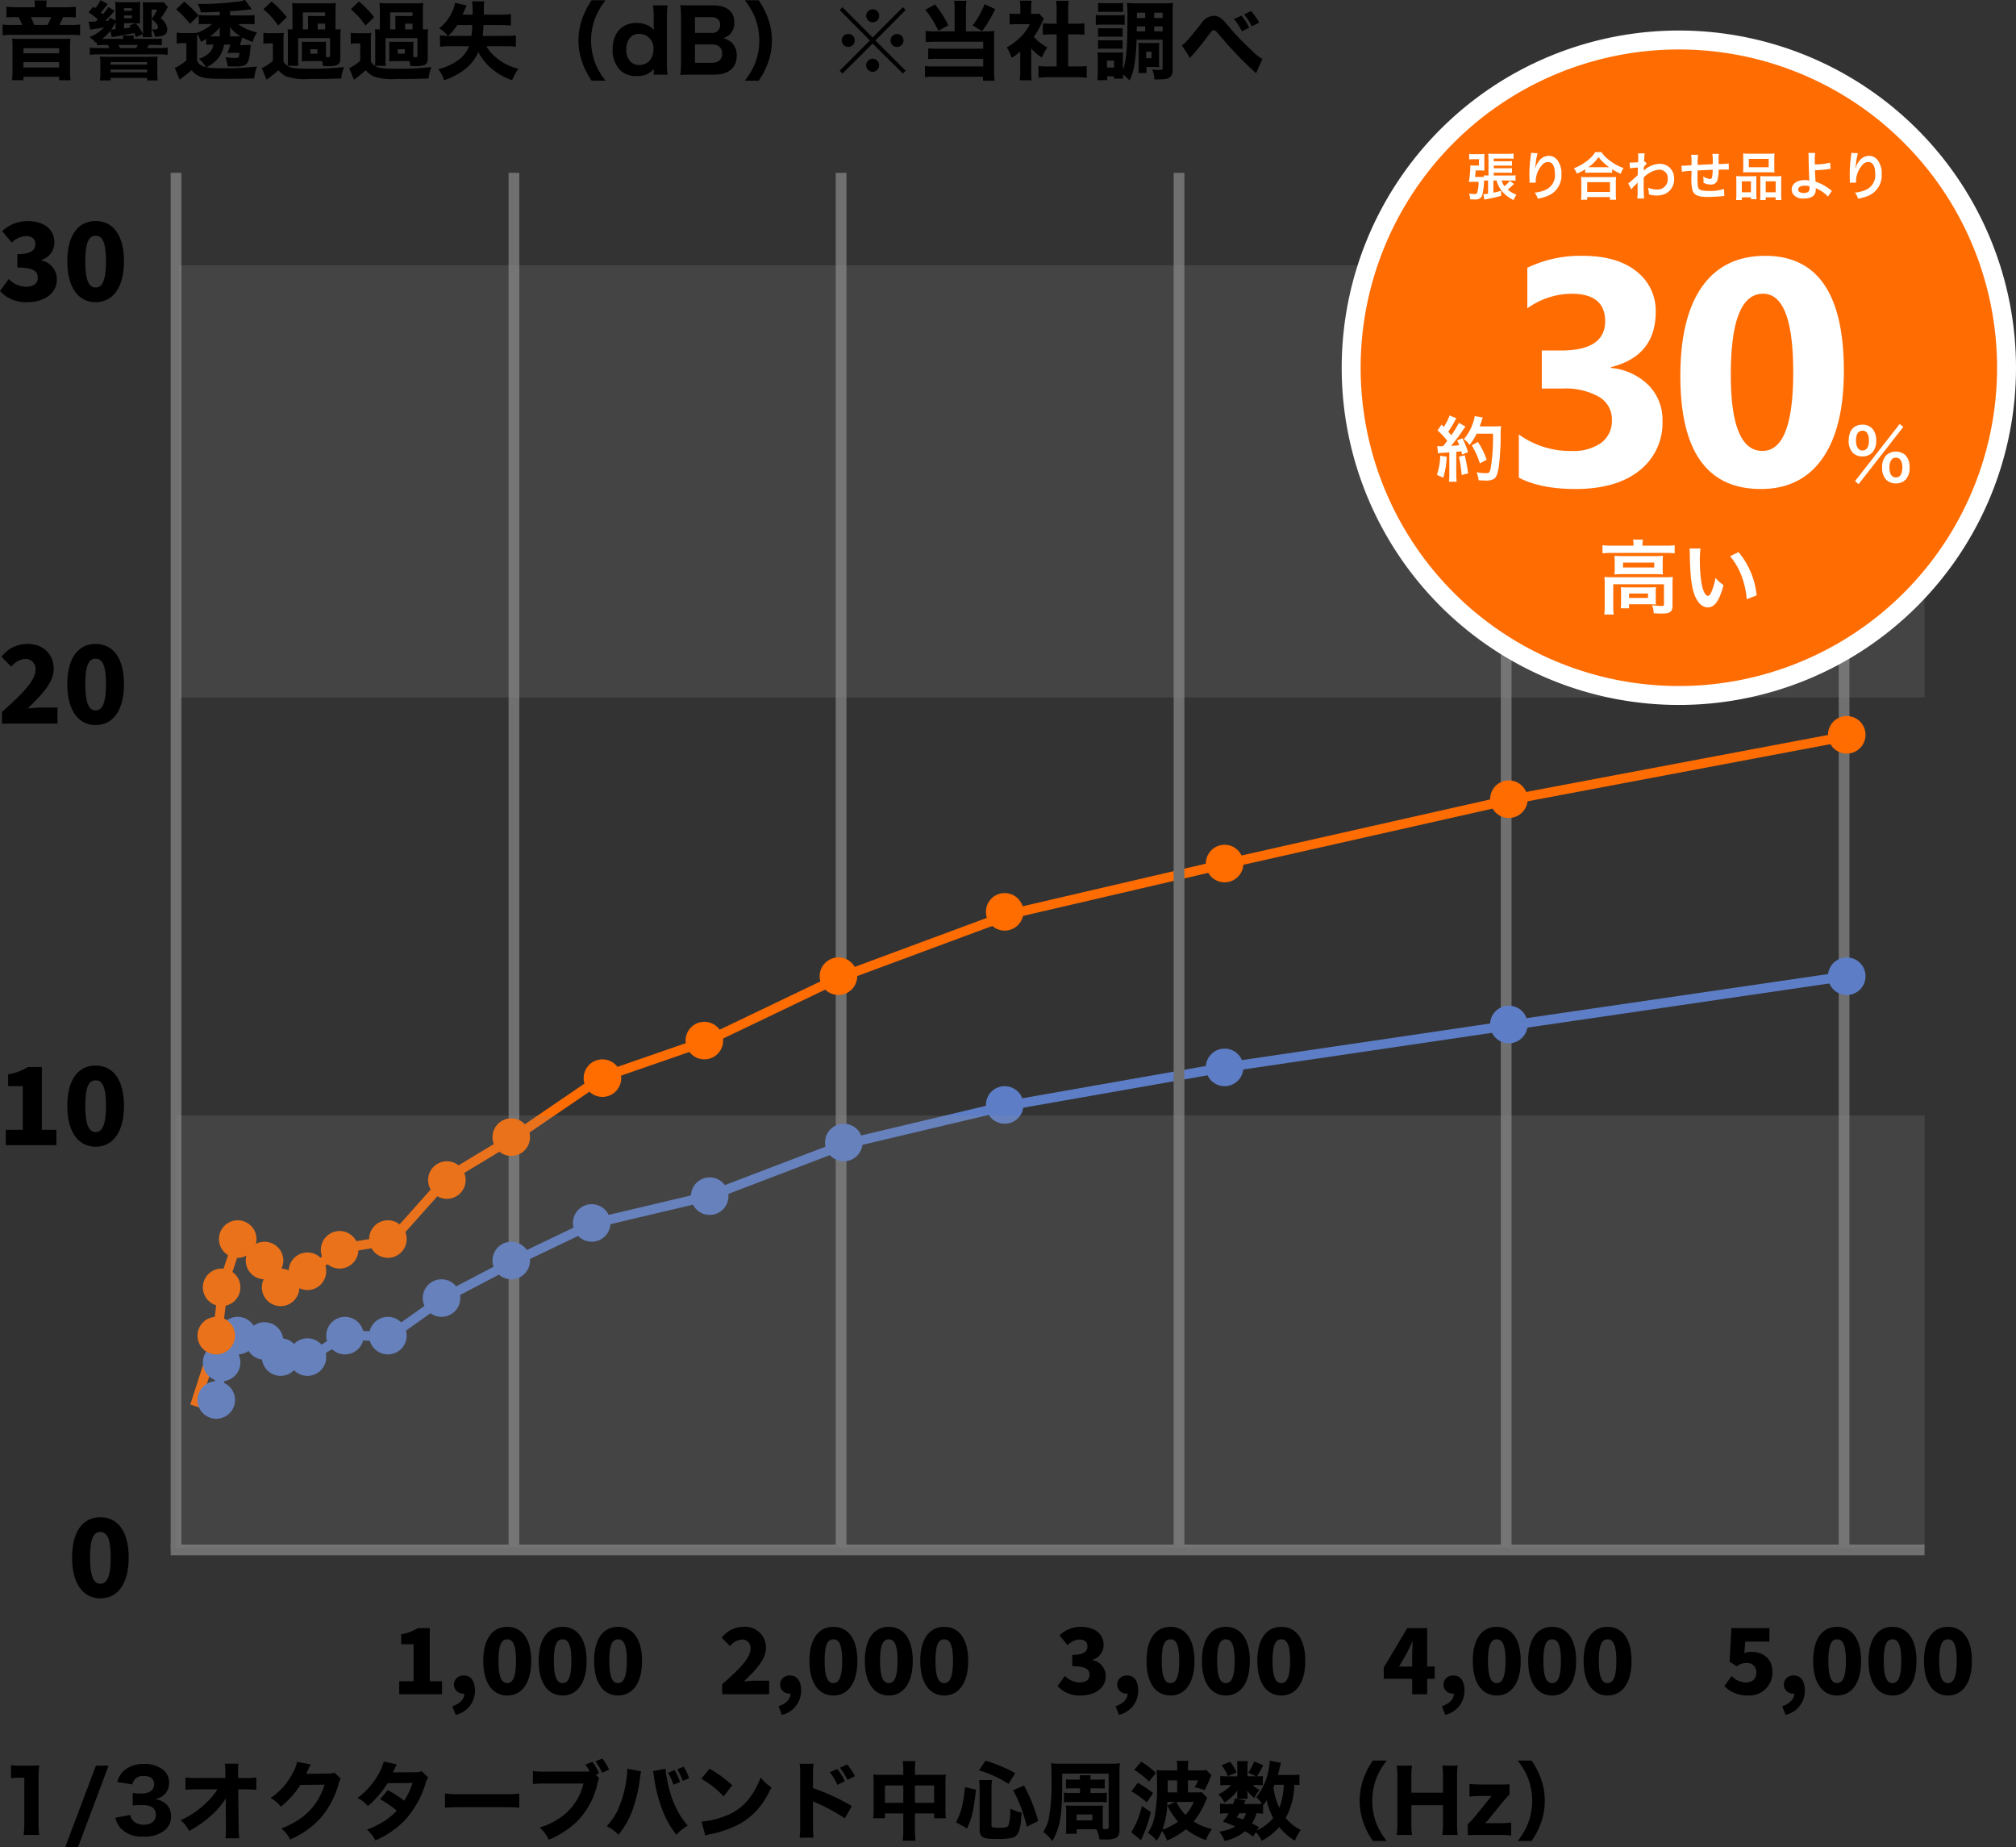 <svg xmlns="http://www.w3.org/2000/svg" width="425.816" height="390.132" viewBox="0 0 425.816 390.132">
  <rect x="0" y="0" width="425.816" height="390.132" fill="#333333" stroke="none"/>
  <g id="グループ_2041" data-name="グループ 2041" transform="translate(-242.882 -3218.893)">
    <g id="グループ_2039" data-name="グループ 2039">
      <path id="パス_1249" data-name="パス 1249" d="M-335.79-11.592a15.74,15.74,0,0,1,2.016-.126h.792v9.576a20.073,20.073,0,0,1-.144,2.52h3.294a17.957,17.957,0,0,1-.144-2.52v-9.27a24.9,24.9,0,0,1,.144-2.916,20.125,20.125,0,0,1-2.034.072h-1.962a11.8,11.8,0,0,1-1.962-.108Zm17.928-2.664-6.5,17.262h2.7l6.48-17.262Zm4.122,11A5.149,5.149,0,0,0-312.7-1.1,6.109,6.109,0,0,0-307.818.72a6.592,6.592,0,0,0,4.734-1.53,3.76,3.76,0,0,0,1.1-2.646,3.558,3.558,0,0,0-.846-2.484,4.09,4.09,0,0,0-2.538-1.242,3.783,3.783,0,0,0,2.178-1.188,3.474,3.474,0,0,0,.792-2.34,3.5,3.5,0,0,0-1.008-2.448,5.928,5.928,0,0,0-4.266-1.44A6,6,0,0,0-312.1-13.05a4.9,4.9,0,0,0-1.26,2.25l3.2.5a2.42,2.42,0,0,1,.45-.99,2.323,2.323,0,0,1,1.89-.792c1.494,0,2.25.576,2.25,1.746a1.731,1.731,0,0,1-.828,1.548,3.774,3.774,0,0,1-1.98.414,13.42,13.42,0,0,1-1.71-.108v2.646a19.3,19.3,0,0,1,2.178-.09c1.8,0,2.718.7,2.718,2.052,0,1.278-1.008,2.088-2.592,2.088a2.978,2.978,0,0,1-2.124-.756,2.038,2.038,0,0,1-.666-1.3Zm23.31-2.34.036,4.194v.4A14.943,14.943,0,0,1-290.5,1.08h2.916a21.347,21.347,0,0,1-.126-2.5l-.09-7.83h1.332c1.026,0,1.854.036,2.484.09v-2.61a13.05,13.05,0,0,1-2.538.126h-1.3l-.018-.99v-.684c0-.486.018-.828.054-1.35h-2.826a14.569,14.569,0,0,1,.09,2.052l.018.954-5.85.018a17.322,17.322,0,0,1-2.592-.126v2.61a22.627,22.627,0,0,1,2.538-.09l4.23-.018A13.89,13.89,0,0,1-294.5-6.462a18.31,18.31,0,0,1-5.472,3.726,7.005,7.005,0,0,1,1.8,2.268,22.994,22.994,0,0,0,5.292-3.852,16.81,16.81,0,0,0,2.484-3.06c-.036.846-.036,1.368-.036,1.53Zm15.048-9.468a6.937,6.937,0,0,1-.864,2.286,14.067,14.067,0,0,1-4.716,5.346A6.639,6.639,0,0,1-278.82-5.6a18,18,0,0,0,4.158-4.59l5.112-.054c-1.476,4.536-4.284,7.362-9.144,9.252a6.966,6.966,0,0,1,1.854,2.322,18.582,18.582,0,0,0,6.534-4.626,19.231,19.231,0,0,0,3.69-7.02,3.941,3.941,0,0,1,.468-1.17l-1.314-1.3a3.914,3.914,0,0,1-1.3.2l-4.68.054c.2-.4.27-.558.432-.918a8,8,0,0,1,.522-1.062Zm18.324-.054A10.589,10.589,0,0,1-258.1-12.6a15.8,15.8,0,0,1-4.5,5.166,6.77,6.77,0,0,1,2.178,1.71,19.53,19.53,0,0,0,4.158-4.824l5.274-.054a14.9,14.9,0,0,1-1.764,3.744,24.662,24.662,0,0,0-3.456-2.232l-1.638,1.926a19.767,19.767,0,0,1,3.528,2.412,13.076,13.076,0,0,1-2.844,2.34A20.448,20.448,0,0,1-260.6-.738a7.665,7.665,0,0,1,1.782,2.268,19.543,19.543,0,0,0,6.1-4.14,20.232,20.232,0,0,0,4.482-7.884c.306-.9.324-.936.576-1.224l-1.4-1.386a3.189,3.189,0,0,1-1.35.234l-4.752.036c.18-.324.234-.45.4-.774a6.91,6.91,0,0,1,.468-.918Zm12.924,9.738c.7-.072,1.728-.108,3.294-.108h9.09c1.4,0,2.592.036,3.312.09V-8.352a23.631,23.631,0,0,1-3.294.126h-9.108a22.484,22.484,0,0,1-3.294-.144Zm31.86-6.984.7-.27a11.194,11.194,0,0,0-1.422-2.412l-1.494.558a8.929,8.929,0,0,1,.918,1.44,8.879,8.879,0,0,1-.99.054h-8.172a18.4,18.4,0,0,1-2.826-.126v2.754a21.1,21.1,0,0,1,2.79-.108h7.884a11.99,11.99,0,0,1-5.364,7.506,14.618,14.618,0,0,1-3.87,1.782,8.176,8.176,0,0,1,1.908,2.574,19.078,19.078,0,0,0,5.868-3.762,16.379,16.379,0,0,0,4.374-7.9,7.066,7.066,0,0,1,.4-1.314Zm-.072-2.808a12.319,12.319,0,0,1,1.4,2.412l1.476-.63a9.463,9.463,0,0,0-1.422-2.358Zm15.318,2.412a11.554,11.554,0,0,1,1.152,2.538l1.4-.594a12.805,12.805,0,0,0-1.17-2.5Zm1.98-.738a15.29,15.29,0,0,1,1.134,2.466l1.35-.594a10.676,10.676,0,0,0-1.17-2.412Zm-10.584-.108v.216a12.85,12.85,0,0,1-.144,1.8,23.507,23.507,0,0,1-1.62,6.156,12.413,12.413,0,0,1-2.574,3.942A9.22,9.22,0,0,1-207.5.324a17.1,17.1,0,0,0,3.186-5.814,32.387,32.387,0,0,0,1.368-6.1,11.387,11.387,0,0,1,.234-1.476Zm5.436.5a11.736,11.736,0,0,1,.234,1.368,31.4,31.4,0,0,0,1.638,6.516A18.972,18.972,0,0,0-195.246.342,9.234,9.234,0,0,1-192.852-1.6,15.382,15.382,0,0,1-194.94-4.59a20.883,20.883,0,0,1-1.89-4.986,25.07,25.07,0,0,1-.72-4.032Zm10.188,1.62a19.017,19.017,0,0,1,4.734,3.726l1.818-2.358a25.22,25.22,0,0,0-4.788-3.492ZM-189.144.5a6.567,6.567,0,0,1,.9-.252c.342-.072.342-.072.792-.162a22.85,22.85,0,0,0,5.238-1.872c3.132-1.656,5.256-4.032,7.038-7.884a9.792,9.792,0,0,1-2.286-2.088,15.589,15.589,0,0,1-1.818,3.582,11.183,11.183,0,0,1-5.292,4.41,17.208,17.208,0,0,1-5.364,1.314Zm26.3-13.356a12.321,12.321,0,0,1,1.6,2.664l1.566-.774a10.618,10.618,0,0,0-1.6-2.574Zm2.142-.954a13.78,13.78,0,0,1,1.584,2.556l1.566-.774a11.866,11.866,0,0,0-1.638-2.484Zm-5.58,14.76a22.272,22.272,0,0,1-.108-2.5V-6.732a6.174,6.174,0,0,0,.684.324,39.528,39.528,0,0,1,6.03,3.276l1.476-2.592a43.378,43.378,0,0,0-8.19-3.78V-12.24a15.856,15.856,0,0,1,.108-2.412h-2.934a15.715,15.715,0,0,1,.108,2.412V-1.584a18.6,18.6,0,0,1-.108,2.538Zm18.954-13.266h-4.608a15.927,15.927,0,0,1-1.728-.072,14.608,14.608,0,0,1,.072,1.638v5.724a13.813,13.813,0,0,1-.09,1.872h2.484V-4.158h3.87v3.42a16.454,16.454,0,0,1-.126,2.322h2.718a15.009,15.009,0,0,1-.126-2.322v-3.42h4.05V-3.15h2.484a12.575,12.575,0,0,1-.09-1.872v-5.706a13.753,13.753,0,0,1,.072-1.656,14.8,14.8,0,0,1-1.764.072h-4.752V-13.32a12.962,12.962,0,0,1,.108-1.908h-2.682a11.888,11.888,0,0,1,.108,2Zm0,2.25v3.654h-3.87v-3.654Zm2.466,3.654v-3.654h4.05v3.654Zm11,5.418c1.08-2.394,1.386-3.726,1.89-8.19l-2.322-.54c-.36,3.618-.774,5.256-1.89,7.416Zm10.188-11.682a31.038,31.038,0,0,0-6.3-2.628l-1.35,2.052a23.323,23.323,0,0,1,6.21,2.844Zm4.842,10.116a34.222,34.222,0,0,0-3.006-7.506l-2.286,1.008a30.052,30.052,0,0,1,2.88,7.7ZM-128.7-9.4a15.173,15.173,0,0,1,.108-1.818h-2.718a16.167,16.167,0,0,1,.108,1.89V-.882c0,.846.144,1.3.486,1.584.486.414,1.188.522,3.24.522a12.29,12.29,0,0,0,3.2-.252A2.058,2.058,0,0,0-123.1.018c.432-.792.612-1.8.774-4.356a10.484,10.484,0,0,1-2.412-.846,10.824,10.824,0,0,1-.378,3.564c-.18.36-.648.486-1.872.486-1.4,0-1.71-.09-1.71-.468Zm18.7.918h-1.764A11.663,11.663,0,0,1-113.4-8.55V-6.5a12.557,12.557,0,0,1,1.62-.072h5.85a12.246,12.246,0,0,1,1.6.072V-8.55a11.4,11.4,0,0,1-1.6.072H-107.8v-.99h1.746a12.636,12.636,0,0,1,1.278.054v-1.962a8.918,8.918,0,0,1-1.278.072H-107.8a8.646,8.646,0,0,1,.072-.918h-2.34a6.446,6.446,0,0,1,.054.918h-1.638a8.818,8.818,0,0,1-1.314-.072v1.962c.36-.036.774-.054,1.3-.054H-110Zm4.806,3.924a8.449,8.449,0,0,1,.072-1.278c-.432.036-.612.036-1.422.036h-5.112c-.54,0-.684,0-1.332-.036a7.274,7.274,0,0,1,.072,1.224v3.276A10.667,10.667,0,0,1-113,.126h2.3V-.828h4.176a7.578,7.578,0,0,1,.63,2.142h.18c.09,0,.306,0,.648.018h.378a5.276,5.276,0,0,0,2.268-.324c.522-.27.756-.792.756-1.71v-11.88a18.73,18.73,0,0,1,.09-2.178,13.487,13.487,0,0,1-1.98.09h-10.584a14.421,14.421,0,0,1-1.98-.09c.072.846.09,1.386.09,3.24a40.219,40.219,0,0,1-.612,8.658A8.076,8.076,0,0,1-117.774-.27a8.028,8.028,0,0,1,1.908,1.926c1.656-2.808,2.106-5.418,2.106-12.312v-1.926h9.81v11.34c0,.342-.072.378-.774.378h-.414a9.244,9.244,0,0,1-.054-1.152Zm-5.526.612h3.33V-2.7h-3.33ZM-84.33-8.676a8.761,8.761,0,0,1-1.422.072h-1.44v-2.538h2.142a7.418,7.418,0,0,1-.774,1.458,10.99,10.99,0,0,1,2.142.612c.342-.648.81-1.638,1.116-2.412a3.635,3.635,0,0,1,.342-.738l-1.116-1.116a10.093,10.093,0,0,1-1.908.09h-1.944v-.324a7.5,7.5,0,0,1,.108-1.692h-2.5a7.71,7.71,0,0,1,.108,1.674v.342h-2.43a15.2,15.2,0,0,1-1.926-.09c.054.522.09,1.44.09,2.538a33.054,33.054,0,0,1-.5,7.29A8.913,8.913,0,0,1-95.67-.072,7.583,7.583,0,0,1-93.8,1.584,11.248,11.248,0,0,0-92.7-.468a6.864,6.864,0,0,1,1.08,2.034,16.289,16.289,0,0,0,4-2.394,15.26,15.26,0,0,0,4.23,2.3,8.075,8.075,0,0,1,1.278-2.34A11.391,11.391,0,0,1-86-2.484,15.623,15.623,0,0,0-83.61-6.426a8.551,8.551,0,0,1,.486-1.044Zm-5.562,2.088-1.656.756a16.99,16.99,0,0,0,2.25,3.42A14.628,14.628,0,0,1-92.592-.72a18.35,18.35,0,0,0,1.044-5.868Zm-1.6-2.016c.018-.486.018-.738.018-1.35v-1.188h2V-8.6Zm5.508,2.016a9.9,9.9,0,0,1-1.728,2.736,9.191,9.191,0,0,1-1.908-2.736Zm-7.992-6.138A19.177,19.177,0,0,0-97.056-15.1l-1.494,1.728a16.779,16.779,0,0,1,3.132,2.466Zm-5.166,3.888A19.591,19.591,0,0,1-95.9-6.48l1.332-1.98a22.159,22.159,0,0,0-3.24-2.178Zm2.2,3.078A18.039,18.039,0,0,1-99.162-.18l2.034,1.674a28.641,28.641,0,0,0,2.088-5.94Zm33.3-6.624a9.731,9.731,0,0,1-1.71.09H-68.22c.162-.594.2-.684.288-1.062.252-1.026.342-1.368.378-1.494l-2.34-.45a10.091,10.091,0,0,1-.216,1.566,12.541,12.541,0,0,1-2.664,6.12,7.315,7.315,0,0,1,1.206,1.4,9.445,9.445,0,0,1-1.152.054h-2.646c.126-.288.18-.4.342-.756l-2.232-.4c-.2.558-.27.774-.414,1.152h-1.278a8.123,8.123,0,0,1-1.476-.09V-4.1a8.492,8.492,0,0,1,1.476-.09h.342A14.13,14.13,0,0,1-79.812-2.43c1.278.45,1.746.648,2.61,1.026A8.625,8.625,0,0,1-80.568-.342a8.463,8.463,0,0,1,1.1,1.98A9.683,9.683,0,0,0-75.168-.4,9.9,9.9,0,0,1-73.44.738l.594-.954A6.164,6.164,0,0,1-71.622,1.62,13.42,13.42,0,0,0-67.914-1.3a12.135,12.135,0,0,0,3.294,2.88A10.509,10.509,0,0,1-63.378-.684,9.408,9.408,0,0,1-66.546-3.2a15.527,15.527,0,0,0,1.818-7.02,7.2,7.2,0,0,1,1.08.072ZM-72.2-1.278c-.684-.378-.936-.522-1.494-.774a7.285,7.285,0,0,0,.972-2.142,12.593,12.593,0,0,1,1.386.072V-5.9a6.6,6.6,0,0,0,.774-1.062A12.844,12.844,0,0,0-69.192-3.2,10.385,10.385,0,0,1-72.648-.558Zm5.238-8.946a14.4,14.4,0,0,1-.936,4.86,13.642,13.642,0,0,1-1.242-4.3c.09-.234.126-.324.216-.558Zm-7.974,6.03a4.266,4.266,0,0,1-.648,1.314c-.4-.162-.63-.234-1.3-.468.27-.432.342-.558.5-.846Zm2.142-7.812h-1.836V-14.04a6.707,6.707,0,0,1,.072-1.17h-2.286A7.172,7.172,0,0,1-76.77-14v2h-2.052a12.029,12.029,0,0,1-1.548-.072v1.98a12.391,12.391,0,0,1,1.548-.072h.756a7.386,7.386,0,0,1-2.718,1.944,7.194,7.194,0,0,1,1.3,1.746,9.436,9.436,0,0,0,2.736-2.556c-.018.288-.036.594-.036.738v.522a2.707,2.707,0,0,1-.054.522h2.25a3.492,3.492,0,0,1-.036-.612v-.5c0-.108-.036-.468-.054-.666a5.556,5.556,0,0,0,1.494,1.6,8.307,8.307,0,0,1,1.1-1.692,5.129,5.129,0,0,1-1.44-1.044h1.008a8,8,0,0,1,1.134.054V-12.06a7.526,7.526,0,0,1-1.116.054h-.126a18.518,18.518,0,0,0,1.314-2.358l-1.908-.774a9.7,9.7,0,0,1-1.26,2.358ZM-80.1-14.328a9.09,9.09,0,0,1,1.332,2.286l1.836-.792a10.046,10.046,0,0,0-1.368-2.25ZM-45.216,1.656a15.184,15.184,0,0,1-2.106-3.528,13.552,13.552,0,0,1-.954-4.968,13.552,13.552,0,0,1,.954-4.968,15.184,15.184,0,0,1,2.106-3.528H-48.15A16.8,16.8,0,0,0-50-11.844a14.018,14.018,0,0,0-.936,5,14.018,14.018,0,0,0,.936,5A16.8,16.8,0,0,0-48.15,1.656ZM-33.48-14.256a15.028,15.028,0,0,1,.144,2.484V-8.55h-6.678v-3.24a16.534,16.534,0,0,1,.144-2.466h-3.24a15.45,15.45,0,0,1,.144,2.484v9.666A15.168,15.168,0,0,1-43.11.378h3.24a16.33,16.33,0,0,1-.144-2.484V-5.9h6.678v3.8A15.45,15.45,0,0,1-33.48.378h3.258a16.482,16.482,0,0,1-.144-2.484V-11.79a14.247,14.247,0,0,1,.144-2.466Zm14.2,3.924a22.192,22.192,0,0,1-2.3.054h-3.636a21.63,21.63,0,0,1-2.52-.126v2.682a20.228,20.228,0,0,1,2.52-.126h1.512a4.106,4.106,0,0,0,.54-.018h.144a5.551,5.551,0,0,0-.432.486L-26.64-3.438A20.124,20.124,0,0,1-28.1-1.872v2.3c.558-.036.954-.054,2.322-.054h4.3A19.231,19.231,0,0,1-18.936.5V-2.232a19.847,19.847,0,0,1-2.52.126h-2.106c-.252,0-.648,0-.864.018.162-.162.414-.432.54-.594l3.168-3.888c.342-.414.846-.99,1.44-1.6Zm4.662,11.988a16.8,16.8,0,0,0,1.854-3.492,13.945,13.945,0,0,0,.936-5,13.945,13.945,0,0,0-.936-5,16.8,16.8,0,0,0-1.854-3.492H-17.55a15.184,15.184,0,0,1,2.106,3.528A13.552,13.552,0,0,1-14.49-6.84a13.552,13.552,0,0,1-.954,4.968A15.184,15.184,0,0,1-17.55,1.656Z" transform="translate(581 3606.018)"/>
      <path id="パス_1250" data-name="パス 1250" d="M-49.9-5.852l1.65-2.838c.4-.814.792-1.606,1.144-2.42h.088c-.044.924-.11,2.288-.11,3.19v2.068ZM-47.124,0h3.168V-3.256h1.584v-2.6h-1.584V-13.97h-4.2L-53.13-5.632v2.376h6.006Zm6.974,4.356A5.2,5.2,0,0,0-36.08-.792c0-1.98-.836-3.168-2.332-3.168a1.966,1.966,0,0,0-2.112,1.914A1.931,1.931,0,0,0-38.478-.132h.154C-38.3.924-39.16,1.98-40.854,2.53ZM-29.26.264c3.036,0,5.06-2.552,5.06-7.3s-2.024-7.194-5.06-7.194-5.06,2.42-5.06,7.194C-34.32-2.288-32.3.264-29.26.264Zm0-2.618c-1.034,0-1.848-.924-1.848-4.686,0-3.784.814-4.554,1.848-4.554,1.012,0,1.848.77,1.848,4.554C-27.412-3.278-28.248-2.354-29.26-2.354Zm11.7,2.618c3.036,0,5.06-2.552,5.06-7.3s-2.024-7.194-5.06-7.194-5.06,2.42-5.06,7.194C-22.616-2.288-20.592.264-17.556.264Zm0-2.618c-1.034,0-1.848-.924-1.848-4.686,0-3.784.814-4.554,1.848-4.554,1.012,0,1.848.77,1.848,4.554C-15.708-3.278-16.544-2.354-17.556-2.354ZM-5.852.264c3.036,0,5.06-2.552,5.06-7.3s-2.024-7.194-5.06-7.194-5.06,2.42-5.06,7.194C-10.912-2.288-8.888.264-5.852.264Zm0-2.618C-6.886-2.354-7.7-3.278-7.7-7.04c0-3.784.814-4.554,1.848-4.554C-4.84-11.594-4-10.824-4-7.04-4-3.278-4.84-2.354-5.852-2.354Z" transform="translate(588.284 3576.679)"/>
      <path id="パス_1361" data-name="パス 1361" d="M-48.092.264a4.85,4.85,0,0,0,5.17-4.906c0-2.948-2.046-4.312-4.466-4.312a3.454,3.454,0,0,0-1.474.286l.2-2.442h5.1v-2.86h-8.03l-.374,7.106,1.5.968a3.235,3.235,0,0,1,2.024-.7,1.935,1.935,0,0,1,2.112,2.046c0,1.364-.88,2.068-2.266,2.068A4.4,4.4,0,0,1-51.546-3.85l-1.54,2.134A6.756,6.756,0,0,0-48.092.264Zm7.942,4.092A5.2,5.2,0,0,0-36.08-.792c0-1.98-.836-3.168-2.332-3.168a1.966,1.966,0,0,0-2.112,1.914A1.931,1.931,0,0,0-38.478-.132h.154C-38.3.924-39.16,1.98-40.854,2.53ZM-29.26.264c3.036,0,5.06-2.552,5.06-7.3s-2.024-7.194-5.06-7.194-5.06,2.42-5.06,7.194C-34.32-2.288-32.3.264-29.26.264Zm0-2.618c-1.034,0-1.848-.924-1.848-4.686,0-3.784.814-4.554,1.848-4.554,1.012,0,1.848.77,1.848,4.554C-27.412-3.278-28.248-2.354-29.26-2.354Zm11.7,2.618c3.036,0,5.06-2.552,5.06-7.3s-2.024-7.194-5.06-7.194-5.06,2.42-5.06,7.194C-22.616-2.288-20.592.264-17.556.264Zm0-2.618c-1.034,0-1.848-.924-1.848-4.686,0-3.784.814-4.554,1.848-4.554,1.012,0,1.848.77,1.848,4.554C-15.708-3.278-16.544-2.354-17.556-2.354ZM-5.852.264c3.036,0,5.06-2.552,5.06-7.3s-2.024-7.194-5.06-7.194-5.06,2.42-5.06,7.194C-10.912-2.288-8.888.264-5.852.264Zm0-2.618C-6.886-2.354-7.7-3.278-7.7-7.04c0-3.784.814-4.554,1.848-4.554C-4.84-11.594-4-10.824-4-7.04-4-3.278-4.84-2.354-5.852-2.354Z" transform="translate(660.176 3576.679)"/>
      <path id="パス_1251" data-name="パス 1251" d="M0,0H370.447V2.266H0Z" transform="translate(278.932 3545.074)" fill="#707070"/>
      <path id="パス_1219" data-name="パス 1219" d="M0,0H290.308V2.266H0Z" transform="translate(559.883 3545.698) rotate(-90)" fill="#707070"/>
      <path id="パス_1367" data-name="パス 1367" d="M0,0H299.076V2.266H0Z" transform="translate(631.253 3545.698) rotate(-90)" fill="#707070"/>
      <path id="パス_1227" data-name="パス 1227" d="M3.965,0A3.965,3.965,0,1,1,0,3.965,3.965,3.965,0,0,1,3.965,0Z" transform="translate(557.617 3431.278)" fill="#5d7ec7"/>
      <path id="パス_1368" data-name="パス 1368" d="M3.965,0A3.965,3.965,0,1,1,0,3.965,3.965,3.965,0,0,1,3.965,0Z" transform="translate(628.987 3421.083)" fill="#5d7ec7"/>
      <path id="パス_968" data-name="パス 968" d="M6555.5,3688l1.362-7.672,3.528-6.108,5.277,1.678,3.431,3.263h5.888l7.995-4.941,8.9.518,11.447-8.114,14.99-7.858,16.819-8.059,24.76-5.863,28.606-10.925,33.764-8.007,46.532-8.185,60.027-8.849,71.4-10.44" transform="translate(-6266.937 -173.46)" fill="none" stroke="#5d7ec6" stroke-width="2"/>
      <path id="パス_1228" data-name="パス 1228" d="M3.965,0A3.965,3.965,0,1,1,0,3.965,3.965,3.965,0,0,1,3.965,0Z" transform="translate(557.617 3383.698)" fill="#ff6c00"/>
      <path id="パス_1369" data-name="パス 1369" d="M3.965,0A3.965,3.965,0,1,1,0,3.965,3.965,3.965,0,0,1,3.965,0Z" transform="translate(628.987 3370.104)" fill="#ff6c00"/>
      <path id="パス_969" data-name="パス 969" d="M6551.5,3695.2l4.712-14.687,1.372-11.2,3.041-9.121,5.316,3.96,3.468,6.348,6.543-3.723,6.131-4.806,11.033-1.78,11.865-13.306,13.931-8.41,18.7-12.745,22.37-7.753,27.558-13.2,36.53-13.548,45.142-10.5,60.145-13.557,70.744-13.351" transform="translate(-6267.47 -179.389)" fill="none" stroke="#ff6c02" stroke-width="2"/>
      <path id="パス_1226" data-name="パス 1226" d="M-26.7,0h11.726V-3.38h-3.536c-.754,0-1.9.1-2.756.182,2.782-2.7,5.486-5.382,5.486-8.346,0-3.172-2.262-5.278-5.538-5.278a6.771,6.771,0,0,0-5.486,2.73l2.08,2.08a4.136,4.136,0,0,1,2.86-1.638,2.091,2.091,0,0,1,2.236,2.366C-19.63-9-22.646-6.058-26.7-2.47ZM-6.916.312C-3.328.312-.936-2.7-.936-8.32s-2.392-8.5-5.98-8.5-5.98,2.86-5.98,8.5C-12.9-2.7-10.5.312-6.916.312Zm0-3.094C-8.138-2.782-9.1-3.874-9.1-8.32c0-4.472.962-5.382,2.184-5.382,1.2,0,2.184.91,2.184,5.382C-4.732-3.874-5.72-2.782-6.916-2.782Z" transform="translate(270 3371.698)"/>
      <path id="パス_1229" data-name="パス 1229" d="M-25.9,0H-15.21V-3.25h-3.068V-16.51h-2.964a10.864,10.864,0,0,1-4.16,1.534v2.5h3.094v9.23H-25.9Zm18.98.312C-3.328.312-.936-2.7-.936-8.32s-2.392-8.5-5.98-8.5-5.98,2.86-5.98,8.5C-12.9-2.7-10.5.312-6.916.312Zm0-3.094C-8.138-2.782-9.1-3.874-9.1-8.32c0-4.472.962-5.382,2.184-5.382,1.2,0,2.184.91,2.184,5.382C-4.732-3.874-5.72-2.782-6.916-2.782Z" transform="translate(270 3460.736)"/>
      <path id="パス_1252" data-name="パス 1252" d="M-6.916.312C-3.328.312-.936-2.7-.936-8.32s-2.392-8.5-5.98-8.5-5.98,2.86-5.98,8.5C-12.9-2.7-10.5.312-6.916.312Zm0-3.094C-8.138-2.782-9.1-3.874-9.1-8.32c0-4.472.962-5.382,2.184-5.382,1.2,0,2.184.91,2.184,5.382C-4.732-3.874-5.72-2.782-6.916-2.782Z" transform="translate(271 3556.124)"/>
      <path id="パス_1253" data-name="パス 1253" d="M-52.074,0h9.042V-2.75h-2.6V-13.97h-2.508a9.193,9.193,0,0,1-3.52,1.3v2.112h2.618v7.81h-3.036ZM-40.15,4.356A5.2,5.2,0,0,0-36.08-.792c0-1.98-.836-3.168-2.332-3.168a1.966,1.966,0,0,0-2.112,1.914A1.931,1.931,0,0,0-38.478-.132h.154C-38.3.924-39.16,1.98-40.854,2.53ZM-29.26.264c3.036,0,5.06-2.552,5.06-7.3s-2.024-7.194-5.06-7.194-5.06,2.42-5.06,7.194C-34.32-2.288-32.3.264-29.26.264Zm0-2.618c-1.034,0-1.848-.924-1.848-4.686,0-3.784.814-4.554,1.848-4.554,1.012,0,1.848.77,1.848,4.554C-27.412-3.278-28.248-2.354-29.26-2.354Zm11.7,2.618c3.036,0,5.06-2.552,5.06-7.3s-2.024-7.194-5.06-7.194-5.06,2.42-5.06,7.194C-22.616-2.288-20.592.264-17.556.264Zm0-2.618c-1.034,0-1.848-.924-1.848-4.686,0-3.784.814-4.554,1.848-4.554,1.012,0,1.848.77,1.848,4.554C-15.708-3.278-16.544-2.354-17.556-2.354ZM-5.852.264c3.036,0,5.06-2.552,5.06-7.3s-2.024-7.194-5.06-7.194-5.06,2.42-5.06,7.194C-10.912-2.288-8.888.264-5.852.264Zm0-2.618C-6.886-2.354-7.7-3.278-7.7-7.04c0-3.784.814-4.554,1.848-4.554C-4.84-11.594-4-10.824-4-7.04-4-3.278-4.84-2.354-5.852-2.354Z" transform="translate(379.281 3576.679)"/>
      <path id="パス_1254" data-name="パス 1254" d="M-52.756,0h9.922V-2.86h-2.992c-.638,0-1.606.088-2.332.154,2.354-2.288,4.642-4.554,4.642-7.062A4.345,4.345,0,0,0-48.2-14.234a5.729,5.729,0,0,0-4.642,2.31l1.76,1.76a3.5,3.5,0,0,1,2.42-1.386,1.769,1.769,0,0,1,1.892,2c0,1.936-2.552,4.422-5.984,7.458ZM-40.15,4.356A5.2,5.2,0,0,0-36.08-.792c0-1.98-.836-3.168-2.332-3.168a1.966,1.966,0,0,0-2.112,1.914A1.931,1.931,0,0,0-38.478-.132h.154C-38.3.924-39.16,1.98-40.854,2.53ZM-29.26.264c3.036,0,5.06-2.552,5.06-7.3s-2.024-7.194-5.06-7.194-5.06,2.42-5.06,7.194C-34.32-2.288-32.3.264-29.26.264Zm0-2.618c-1.034,0-1.848-.924-1.848-4.686,0-3.784.814-4.554,1.848-4.554,1.012,0,1.848.77,1.848,4.554C-27.412-3.278-28.248-2.354-29.26-2.354Zm11.7,2.618c3.036,0,5.06-2.552,5.06-7.3s-2.024-7.194-5.06-7.194-5.06,2.42-5.06,7.194C-22.616-2.288-20.592.264-17.556.264Zm0-2.618c-1.034,0-1.848-.924-1.848-4.686,0-3.784.814-4.554,1.848-4.554,1.012,0,1.848.77,1.848,4.554C-15.708-3.278-16.544-2.354-17.556-2.354ZM-5.852.264c3.036,0,5.06-2.552,5.06-7.3s-2.024-7.194-5.06-7.194-5.06,2.42-5.06,7.194C-10.912-2.288-8.888.264-5.852.264Zm0-2.618C-6.886-2.354-7.7-3.278-7.7-7.04c0-3.784.814-4.554,1.848-4.554C-4.84-11.594-4-10.824-4-7.04-4-3.278-4.84-2.354-5.852-2.354Z" transform="translate(448.173 3576.679)"/>
      <path id="パス_1255" data-name="パス 1255" d="M-48.2.264c2.838,0,5.258-1.452,5.258-4.07a3.425,3.425,0,0,0-2.75-3.388v-.088a3.282,3.282,0,0,0,2.31-3.08c0-2.486-1.936-3.872-4.906-3.872a6.62,6.62,0,0,0-4.422,1.8L-51-10.362a3.676,3.676,0,0,1,2.552-1.188c1.056,0,1.65.506,1.65,1.452,0,1.056-.77,1.782-3.212,1.782v2.4c2.992,0,3.652.7,3.652,1.87,0,1.012-.858,1.562-2.2,1.562a4.468,4.468,0,0,1-2.992-1.386l-1.562,2.156A6.21,6.21,0,0,0-48.2.264Zm8.052,4.092A5.2,5.2,0,0,0-36.08-.792c0-1.98-.836-3.168-2.332-3.168a1.966,1.966,0,0,0-2.112,1.914A1.931,1.931,0,0,0-38.478-.132h.154C-38.3.924-39.16,1.98-40.854,2.53ZM-29.26.264c3.036,0,5.06-2.552,5.06-7.3s-2.024-7.194-5.06-7.194-5.06,2.42-5.06,7.194C-34.32-2.288-32.3.264-29.26.264Zm0-2.618c-1.034,0-1.848-.924-1.848-4.686,0-3.784.814-4.554,1.848-4.554,1.012,0,1.848.77,1.848,4.554C-27.412-3.278-28.248-2.354-29.26-2.354Zm11.7,2.618c3.036,0,5.06-2.552,5.06-7.3s-2.024-7.194-5.06-7.194-5.06,2.42-5.06,7.194C-22.616-2.288-20.592.264-17.556.264Zm0-2.618c-1.034,0-1.848-.924-1.848-4.686,0-3.784.814-4.554,1.848-4.554,1.012,0,1.848.77,1.848,4.554C-15.708-3.278-16.544-2.354-17.556-2.354ZM-5.852.264c3.036,0,5.06-2.552,5.06-7.3s-2.024-7.194-5.06-7.194-5.06,2.42-5.06,7.194C-10.912-2.288-8.888.264-5.852.264Zm0-2.618C-6.886-2.354-7.7-3.278-7.7-7.04c0-3.784.814-4.554,1.848-4.554C-4.84-11.594-4-10.824-4-7.04-4-3.278-4.84-2.354-5.852-2.354Z" transform="translate(519.37 3576.679)"/>
      <path id="パス_1220" data-name="パス 1220" d="M-21.32.312c3.354,0,6.214-1.716,6.214-4.81a4.048,4.048,0,0,0-3.25-4v-.1a3.879,3.879,0,0,0,2.73-3.64c0-2.938-2.288-4.576-5.8-4.576A7.823,7.823,0,0,0-26.65-14.69l2.028,2.444a4.344,4.344,0,0,1,3.016-1.4c1.248,0,1.95.6,1.95,1.716,0,1.248-.91,2.106-3.8,2.106v2.834c3.536,0,4.316.832,4.316,2.21,0,1.2-1.014,1.846-2.6,1.846a5.28,5.28,0,0,1-3.536-1.638l-1.846,2.548A7.339,7.339,0,0,0-21.32.312Zm14.4,0C-3.328.312-.936-2.7-.936-8.32s-2.392-8.5-5.98-8.5-5.98,2.86-5.98,8.5C-12.9-2.7-10.5.312-6.916.312Zm0-3.094C-8.138-2.782-9.1-3.874-9.1-8.32c0-4.472.962-5.382,2.184-5.382,1.2,0,2.184.91,2.184,5.382C-4.732-3.874-5.72-2.782-6.916-2.782Z" transform="translate(270 3282.39)"/>
      <path id="パス_1218" data-name="パス 1218" d="M-259.758-13.86h-3.762a18.183,18.183,0,0,1-2.232-.108V-11.7a18.366,18.366,0,0,1,1.89-.072h.666a10.024,10.024,0,0,1,.756,1.656h-2a15.5,15.5,0,0,1-2.124-.09v2.268a14.66,14.66,0,0,1,2.034-.09h12.258a15.252,15.252,0,0,1,2.07.09v-2.268a14.166,14.166,0,0,1-2.052.09h-2.322c.234-.45.486-.972.774-1.656h.756a18.844,18.844,0,0,1,1.944.072v-2.268a20.11,20.11,0,0,1-2.358.108h-3.888v-.324a5.41,5.41,0,0,1,.108-1.1h-2.628a5.861,5.861,0,0,1,.108,1.116Zm-.126,3.744c-.2-.522-.414-1.026-.72-1.656h4.266a10.355,10.355,0,0,1-.738,1.656Zm-2.934,2.934c-.792,0-1.17-.018-1.746-.054a13.087,13.087,0,0,1,.09,1.71v5.2a14.391,14.391,0,0,1-.108,1.872h2.412V.828h7.542v.72h2.412a13.448,13.448,0,0,1-.108-1.872v-5.2a13.258,13.258,0,0,1,.09-1.71c-.576.036-.954.054-1.764.054Zm.648,1.962h7.542v1.08h-7.542Zm0,2.952h7.542v1.134h-7.542Zm15.5-4.212v.648c.612-.054,1.1-.072,1.926-.072h.414a3.771,3.771,0,0,1,.324.666h-2.124a14.368,14.368,0,0,1-2.016-.09V-3.8a12,12,0,0,1,2.016-.108h12.384a12.237,12.237,0,0,1,2.034.108v-1.53a13.279,13.279,0,0,1-2.034.09h-2.3a5.8,5.8,0,0,0,.36-.666h.81c.864,0,1.3.018,1.944.072V-7.254a13.286,13.286,0,0,1-1.944.072H-238.9a2.85,2.85,0,0,1,.072-.7h-2.34a3.094,3.094,0,0,1,.072.7h-4.464a7.876,7.876,0,0,0,1.746-1.71l.288,1.332c.234-.036.378-.072.468-.072,1.458-.216,3.006-.5,4.266-.792a6.865,6.865,0,0,1,.414.882l1.44-.648a3.567,3.567,0,0,1-.072.648h2A5.766,5.766,0,0,1-235.08-8.6V-11.34c.936.72,1.332,1.242,1.332,1.728,0,.306-.234.45-.684.45-.126,0-.252-.018-.594-.054a3.343,3.343,0,0,1,.63,1.566c1.908-.018,2.61-.45,2.61-1.62a3.2,3.2,0,0,0-1.386-2.25,6.012,6.012,0,0,0,.522-.756c.252-.4.612-.99.81-1.332a1.029,1.029,0,0,1,.2-.288l-.918-1.062a7.73,7.73,0,0,1-1.368.072h-1.548a13.78,13.78,0,0,1-1.494-.054,14.492,14.492,0,0,1,.054,1.548V-8.64c0,.126,0,.234-.018.45a8.986,8.986,0,0,0-1.512-2.286l-1.368.468c.162.18.2.234.324.4-.558.108-.846.162-1.422.234v-1.116h2.322c.342,0,.54.018,1.08.054a7.658,7.658,0,0,1-.036-1.152V-13.68c0-.54.018-1.062.036-1.3a11.376,11.376,0,0,1-1.53.072h-2.214a12.639,12.639,0,0,1-1.53-.072c.054.648.072.972.072,1.584v2.358l-1.206-.612c-.126.288-.162.378-.252.594-.27.036-.378.036-.792.09a19.306,19.306,0,0,0,1.674-1.71l.378-.432-1.332-.792a8.938,8.938,0,0,1-1.152,1.53c-.288-.27-.288-.27-.432-.4a13.972,13.972,0,0,0,1.026-1.224c.306-.414.342-.45.414-.558l-1.512-.81A5.775,5.775,0,0,1-247-13.68c-.162-.108-.2-.126-.414-.288l-1.008,1.188a11.1,11.1,0,0,1,1.962,1.494c-.2.2-.216.234-.45.45-.36,0-.954.018-1.224.018h-.27l.36,1.692.144-.036a2.211,2.211,0,0,1,.234-.036c1.278-.18,1.368-.2,2.538-.414a8.517,8.517,0,0,1-3.114,2.07,5.014,5.014,0,0,1,1.35,1.188Zm3.96-2.736c-.414.036-.666.054-.9.054a15.982,15.982,0,0,0,.9-1.512Zm7.632-4.14h1.134a8.378,8.378,0,0,1-1.134,1.944Zm-6.678,8.118c-.054-.09-.054-.108-.2-.36A1.442,1.442,0,0,0-242.1-5.9h4.086a4.594,4.594,0,0,1-.342.666Zm.828-7.866v-.558h1.656v.558Zm0,.99h1.656v.558h-1.656ZM-245.916.018a8.818,8.818,0,0,1-.108,1.566h2.25V1.062h7.74V1.6h2.232a8.833,8.833,0,0,1-.09-1.6V-1.872a10.008,10.008,0,0,1,.072-1.584c-.288.036-1.062.054-1.818.054h-8.5c-.846,0-1.278-.018-1.854-.054a12.338,12.338,0,0,1,.072,1.566Zm2.16-2.3h7.7v.54h-7.7Zm0,1.584h7.7v.576h-7.7Zm25.308-5.274a19.026,19.026,0,0,1-.63,1.8c.342-.036.81-.054.972-.054h1.566a4.113,4.113,0,0,1-.126.792c-.072.2-.288.288-.7.288a15.244,15.244,0,0,1-2.142-.162,10.066,10.066,0,0,1,.486,1.926c.612.018,1.08.036,1.656.036,2.466,0,2.826-.432,3.132-3.726a5.761,5.761,0,0,1,.108-.828c-.576.018-.954.036-1.152.036h-1.188c.18-.5.288-.864.36-1.1.054-.2.09-.324.162-.522a17.766,17.766,0,0,0,2.178.972,7.583,7.583,0,0,1,.936-2.034,10.087,10.087,0,0,1-4-1.764h1.89a11.767,11.767,0,0,1,1.584.072v-1.98a9.081,9.081,0,0,1-1.6.09h-3.564V-13q2.079-.162,3.024-.27c1.08-.108,1.116-.108,1.566-.144l-1.422-1.98a8.073,8.073,0,0,1-2.106.414,66.042,66.042,0,0,1-6.768.432c-.252,0-.63,0-1.152-.018a5.1,5.1,0,0,1,.666,1.8c2.43-.054,2.664-.072,4.014-.126v.756h-2.916a7.72,7.72,0,0,1-1.53-.09v1.962a12.435,12.435,0,0,1,1.314-.054h1.494a9.431,9.431,0,0,1-3.24,1.872,10.734,10.734,0,0,1-1.224.036h-1.53a8.269,8.269,0,0,1-1.458-.09v2.322a6.407,6.407,0,0,1,1.17-.09h.864V-2.61A12.224,12.224,0,0,1-230.2-1.026l1.026,2.448a.632.632,0,0,0,.18-.144c.2-.144.2-.144.27-.2a23.461,23.461,0,0,0,2.088-1.656A3.883,3.883,0,0,0-224.532.882c.954.306,2.034.378,5.238.378,1.908,0,4.05-.036,5.868-.108a10.324,10.324,0,0,1,.594-2.5,61.908,61.908,0,0,1-7.2.378,22,22,0,0,1-3.528-.2A7.25,7.25,0,0,0-221.022-3.1a6.109,6.109,0,0,0,1.224-2.88Zm-7.038-.738c0-1.044,0-1.134.018-1.512a7.344,7.344,0,0,1,.792,1.692c.558-.306.684-.378,1.116-.648v1.26a8.542,8.542,0,0,1,1.08-.054h.414a2.838,2.838,0,0,1-.468,1.3,4.838,4.838,0,0,1-2.592,1.692,6.44,6.44,0,0,1,1.512,1.8,3.652,3.652,0,0,1-.63-.216,2.331,2.331,0,0,1-1.242-1.17Zm4.788-.99h-2.052a14.2,14.2,0,0,0,2.106-1.89,6.005,6.005,0,0,0-.054.774Zm2.178,0V-8.82c0-.126-.018-.4-.036-.63a.616.616,0,0,1-.018-.2,9.07,9.07,0,0,0,2.232,1.926,6.589,6.589,0,0,1-.666.018Zm-11.394-5.706a20.684,20.684,0,0,1,2.934,3.06l1.782-1.764a23.208,23.208,0,0,0-3.006-2.934Zm33.66.36a12.384,12.384,0,0,1,.072-1.71,10.263,10.263,0,0,1-1.764.072h-5.688a15.54,15.54,0,0,1-1.782-.072,15.574,15.574,0,0,1,.072,1.71v3.87a7.093,7.093,0,0,1-1.026-.054,11.6,11.6,0,0,1,.054,1.422V-3.06c0,.756-.018,1.242-.036,1.566h2.268a11.834,11.834,0,0,1-.054-1.566V-7.344h6.732v3.708c0,.27-.09.324-.612.324a1.584,1.584,0,0,1-.252-.018V-5.6c0-.414.018-.63.036-.99a5.676,5.676,0,0,1-1.008.036h-3.132a9.654,9.654,0,0,1-1.008-.036c.036.5.036.684.036,1.008v2.16c0,.36-.018.72-.036.9v.108a2.869,2.869,0,0,1,.306-.036c.234-.018.792-.036.954-.036h3.042a5.717,5.717,0,0,1,.18,1.044c.486.018.846.018,1.1.018,2,0,2.574-.36,2.574-1.62V-7.686a12.96,12.96,0,0,1,.072-1.548,6.453,6.453,0,0,1-1.1.054Zm-5.8,3.87h-1.1v-3.6h4.716v.774h-2.2c-.468,0-1.206-.018-1.458-.036.036.486.036.612.036,1.422Zm2.052,0V-10.4h1.566V-9.18ZM-201.564-5h1.494v.954h-1.494Zm-9.918-8.442a15.715,15.715,0,0,1,3.114,3.456l1.818-1.782a22.406,22.406,0,0,0-3.2-3.312Zm0,7.308a6.658,6.658,0,0,1,1.17-.09h.828v3.654a8.426,8.426,0,0,1-2.34,1.566L-210.8,1.44a28.074,28.074,0,0,0,2.484-2,4.663,4.663,0,0,0,1.8,1.35,12.268,12.268,0,0,0,4.59.5c2.592,0,5.256-.036,6.894-.108a7.9,7.9,0,0,1,.594-2.412,60.85,60.85,0,0,1-7.4.36c-3.726,0-4.518-.216-5.4-1.53v-4.05a12.917,12.917,0,0,1,.072-2,7.328,7.328,0,0,1-1.368.072h-1.476a8,8,0,0,1-1.476-.09ZM-177.8-13.05a12.38,12.38,0,0,1,.072-1.71,10.263,10.263,0,0,1-1.764.072h-5.688a15.54,15.54,0,0,1-1.782-.072,15.574,15.574,0,0,1,.072,1.71v3.87a7.093,7.093,0,0,1-1.026-.054,11.6,11.6,0,0,1,.054,1.422V-3.06c0,.756-.018,1.242-.036,1.566h2.268a11.834,11.834,0,0,1-.054-1.566V-7.344h6.732v3.708c0,.27-.09.324-.612.324a1.584,1.584,0,0,1-.252-.018V-5.6c0-.414.018-.63.036-.99a5.676,5.676,0,0,1-1.008.036h-3.132a9.654,9.654,0,0,1-1.008-.036c.036.5.036.684.036,1.008v2.16c0,.36-.018.72-.036.9v.108a2.869,2.869,0,0,1,.306-.036c.234-.018.792-.036.954-.036h3.042a5.717,5.717,0,0,1,.18,1.044c.486.018.846.018,1.1.018,2,0,2.574-.36,2.574-1.62V-7.686a12.957,12.957,0,0,1,.072-1.548,6.453,6.453,0,0,1-1.1.054Zm-5.8,3.87h-1.1v-3.6h4.716v.774h-2.2c-.468,0-1.206-.018-1.458-.036.036.486.036.612.036,1.422Zm2.052,0V-10.4h1.566V-9.18ZM-183.114-5h1.494v.954h-1.494Zm-9.918-8.442a15.715,15.715,0,0,1,3.114,3.456l1.818-1.782a22.406,22.406,0,0,0-3.2-3.312Zm0,7.308a6.658,6.658,0,0,1,1.17-.09h.828v3.654a8.426,8.426,0,0,1-2.34,1.566l1.026,2.448a28.074,28.074,0,0,0,2.484-2,4.663,4.663,0,0,0,1.8,1.35,12.268,12.268,0,0,0,4.59.5c2.592,0,5.256-.036,6.894-.108a7.9,7.9,0,0,1,.594-2.412,60.85,60.85,0,0,1-7.4.36c-3.726,0-4.518-.216-5.4-1.53v-4.05a12.917,12.917,0,0,1,.072-2,7.328,7.328,0,0,1-1.368.072h-1.476a8,8,0,0,1-1.476-.09Zm27.882-1.674c.054-.576.108-1.17.162-2.286h3.528a21.674,21.674,0,0,1,2.25.108V-12.4a16.4,16.4,0,0,1-2.25.108h-3.456v-1.188a8.7,8.7,0,0,1,.09-1.62H-167.4a17.357,17.357,0,0,1,.108,2.808h-2.124q.837-1.89.864-1.944l-2.43-.558a8.4,8.4,0,0,1-.666,1.962A9.148,9.148,0,0,1-174.366-9.4a6.253,6.253,0,0,1,1.836,1.584,15.048,15.048,0,0,1-1.656-.108v2.394a20.379,20.379,0,0,1,2.3-.108h3.834a6.512,6.512,0,0,1-2.466,3.078,12.2,12.2,0,0,1-4.032,1.782,6.583,6.583,0,0,1,1.206,2.34,14.382,14.382,0,0,0,4.392-2.3,9.277,9.277,0,0,0,2.862-3.654A11.392,11.392,0,0,0-163.08-.738a13.564,13.564,0,0,0,4.122,2.3,12.468,12.468,0,0,1,1.332-2.43,11.3,11.3,0,0,1-4.266-2.016,8.772,8.772,0,0,1-2.484-2.754h3.924a18.89,18.89,0,0,1,2.3.108V-7.92a18.033,18.033,0,0,1-2.268.108Zm-6.93,0h-.4A9.98,9.98,0,0,0-170.55-10.1h3.2c-.054.99-.108,1.494-.2,2.286Zm32.868,9.468a15.184,15.184,0,0,1-2.106-3.528,13.552,13.552,0,0,1-.954-4.968,13.552,13.552,0,0,1,.954-4.968,15.184,15.184,0,0,1,2.106-3.528h-2.934A16.8,16.8,0,0,0-144-11.844a14.018,14.018,0,0,0-.936,5,14.018,14.018,0,0,0,.936,5,16.8,16.8,0,0,0,1.854,3.492Zm10.17-1.278h2.934a18.585,18.585,0,0,1-.144-2.628v-9.414a18.7,18.7,0,0,1,.144-2.592h-3.078a17.375,17.375,0,0,1,.144,2.61v1.53c0,.342,0,.558.018.81l.018.252a3.468,3.468,0,0,0-1.08-.864,5.215,5.215,0,0,0-2.592-.63c-3.1,0-5.04,2.142-5.04,5.58a6.015,6.015,0,0,0,1.566,4.374,4.736,4.736,0,0,0,3.474,1.26,4.468,4.468,0,0,0,3.672-1.494c-.018.288-.036.342-.036.54Zm-.054-5.364a3.582,3.582,0,0,1-1.008,2.61,3.2,3.2,0,0,1-2.016.72,2.711,2.711,0,0,1-1.8-.7,3.521,3.521,0,0,1-.918-2.592c0-1.962,1.062-3.294,2.646-3.294A3,3,0,0,1-129.1-4.986ZM-116.3.378c3.078,0,4.788-1.44,4.788-4.032a3.57,3.57,0,0,0-1.134-2.808,3.776,3.776,0,0,0-1.746-.846,3.5,3.5,0,0,0,1.35-.756,3.233,3.233,0,0,0,1.026-2.574c0-2.322-1.62-3.618-4.482-3.618h-4.482c-1.35,0-1.548,0-2.448-.054a17.468,17.468,0,0,1,.144,2.43v9.774a16.051,16.051,0,0,1-.144,2.538c.756-.036,1.278-.054,2.466-.054Zm-4.032-8.82v-3.33h3.42c1.242,0,1.908.576,1.908,1.638a1.658,1.658,0,0,1-1.89,1.692Zm0,2.43h3.546c1.4,0,2.2.684,2.2,1.926s-.792,1.962-2.16,1.962h-3.582Zm13.464,7.668a16.8,16.8,0,0,0,1.854-3.492,13.945,13.945,0,0,0,.936-5,13.945,13.945,0,0,0-.936-5,16.8,16.8,0,0,0-1.854-3.492H-109.8a15.184,15.184,0,0,1,2.106,3.528,13.552,13.552,0,0,1,.954,4.968,13.552,13.552,0,0,1-.954,4.968A15.184,15.184,0,0,1-109.8,1.656ZM-82.8-7.47l-6.372-6.39-.594.594,6.39,6.426-6.39,6.39.594.594L-82.8-6.192-76.41.144l.576-.594-6.39-6.39,6.39-6.426-.576-.594Zm.018-5.958a1.383,1.383,0,0,0-1.386,1.368,1.4,1.4,0,0,0,1.386,1.386,1.371,1.371,0,0,0,1.368-1.386A1.367,1.367,0,0,0-82.782-13.428Zm-5.166,5.2a1.371,1.371,0,0,0-1.386,1.368,1.4,1.4,0,0,0,1.386,1.386A1.371,1.371,0,0,0-86.58-6.858,1.367,1.367,0,0,0-87.948-8.226Zm10.3.018A1.367,1.367,0,0,0-79.02-6.84a1.367,1.367,0,0,0,1.368,1.368A1.367,1.367,0,0,0-76.284-6.84,1.367,1.367,0,0,0-77.652-8.208ZM-82.8-2.988l-.036.036c-.018,0-.018,0-.036-.018a.066.066,0,0,0-.054-.018A1.451,1.451,0,0,0-84.186-1.6,1.449,1.449,0,0,0-82.8-.216,1.4,1.4,0,0,0-81.432-1.6,1.371,1.371,0,0,0-82.8-2.988Zm17.316-5.778H-69.66A12.48,12.48,0,0,1-71.6-8.874V-6.5c.594-.054,1.116-.072,1.926-.072h10.224v1.476h-9.828a14.011,14.011,0,0,1-1.782-.072V-2.9a14.567,14.567,0,0,1,1.782-.072h9.828v1.62H-69.768a13.792,13.792,0,0,1-1.98-.09V.918A12.575,12.575,0,0,1-69.66.81h10.17v.846h2.448A16.209,16.209,0,0,1-57.15-.486v-6.8a12.706,12.706,0,0,1,.072-1.566,8.685,8.685,0,0,1-1.44.09H-63.09v-4.608a12.648,12.648,0,0,1,.108-1.854h-2.61a13.532,13.532,0,0,1,.108,1.854Zm-6.192-4.554a20.094,20.094,0,0,1,2.754,4.446l2.106-1.17a22.294,22.294,0,0,0-2.808-4.41Zm12.51-1.188a16.786,16.786,0,0,1-2.52,4.482l2,1.206a26.372,26.372,0,0,0,2.772-4.644ZM-49.3-5.166a9.192,9.192,0,0,0,2.25,1.926A11.26,11.26,0,0,1-45.9-5.382a9.684,9.684,0,0,1-2.862-2.25,14.543,14.543,0,0,0,1.71-2.988,8.514,8.514,0,0,1,.414-.81l-1.008-1.08a6.715,6.715,0,0,1-1.044.054h-.63v-1.4a7.462,7.462,0,0,1,.108-1.386h-2.5a8.425,8.425,0,0,1,.108,1.368v1.422h-.864a10.184,10.184,0,0,1-1.4-.072v2.322a12.208,12.208,0,0,1,1.548-.072h2.718A9.426,9.426,0,0,1-51.5-7.632a12.432,12.432,0,0,1-2.97,2.25,8.812,8.812,0,0,1,1.026,2.214A11.9,11.9,0,0,0-51.624-4.5V-.36a13.408,13.408,0,0,1-.108,1.926h2.52A12.876,12.876,0,0,1-49.3-.306Zm7.794-2.97h1.656c.63,0,1.17.036,1.782.09v-2.43a11.825,11.825,0,0,1-1.782.09h-1.656v-2.826a13.649,13.649,0,0,1,.108-2h-2.646a17.384,17.384,0,0,1,.108,2v2.826H-45.09a15.653,15.653,0,0,1-1.764-.09v2.43c.594-.054,1.17-.09,1.764-.09h1.152V-1.35h-1.746a17.834,17.834,0,0,1-2.088-.09V1.026A19.084,19.084,0,0,1-45.72.918h6.03a20.628,20.628,0,0,1,2.106.108V-1.44a17.56,17.56,0,0,1-2.124.09h-1.8ZM-21.546-7v5.958c0,.36-.126.414-.774.414a13.731,13.731,0,0,1-1.44-.09,5.692,5.692,0,0,1,.468,2.088c.252.018.468.018.594.018.288,0,.936-.036,1.3-.054A2.693,2.693,0,0,0-20.07.972a1.76,1.76,0,0,0,.63-1.566V-12.6a18.542,18.542,0,0,1,.09-2.178,12.91,12.91,0,0,1-1.962.09H-27.09a15.041,15.041,0,0,1-2-.09,26.613,26.613,0,0,1,.108,3.312c0,6.156-.252,9.054-.954,10.8V-3.1a10.59,10.59,0,0,1,.036-1.26A6.076,6.076,0,0,1-30.96-4.3h-3.114a6.96,6.96,0,0,1-1.242-.054,10.835,10.835,0,0,1,.072,1.368V-.2c0,.576-.036,1.188-.09,1.746h2.088V.72h1.422v.5H-29.9C-29.916.9-29.934.7-29.934.306a10.778,10.778,0,0,1,1.4,1.314A12.418,12.418,0,0,0-27.4-2.466,37.891,37.891,0,0,0-27.054-7Zm-3.69-1.764h-1.782L-27-9.81h1.764Zm1.908,0V-9.81h1.782v1.044Zm0-3.942h1.782v1.134h-1.782Zm-1.908,0v1.134h-1.746v-1.134ZM-33.318-2.592h1.512v1.476h-1.512Zm-1.854-10.26c.468-.036.846-.054,1.53-.054h2.2c.7,0,1.062.018,1.53.054v-1.926a11.207,11.207,0,0,1-1.53.072h-2.2a11.207,11.207,0,0,1-1.53-.072Zm-.5,2.736a11.051,11.051,0,0,1,1.458-.072h3.258a11.5,11.5,0,0,1,1.386.054V-12.24a10.055,10.055,0,0,1-1.458.072h-3.186a10.214,10.214,0,0,1-1.458-.072Zm.486,2.52a5.913,5.913,0,0,1,1.1-.054h3.024a7.859,7.859,0,0,1,1.062.054V-9.468a5.29,5.29,0,0,1-1.062.054h-3.024a6.122,6.122,0,0,1-1.1-.054Zm0,2.538a8.549,8.549,0,0,1,1.08-.054h2.988a8.411,8.411,0,0,1,1.116.054V-6.93a7.449,7.449,0,0,1-1.08.054h-3.006a6.122,6.122,0,0,1-1.1-.054ZM-22.3-5.13a10.82,10.82,0,0,1,.054-1.224,8.431,8.431,0,0,1-1.17.054h-2.088a10.427,10.427,0,0,1-1.17-.054,11.318,11.318,0,0,1,.054,1.26v3.6a11.04,11.04,0,0,1-.072,1.53h1.728V-1.242h1.548c.036,0,.306.018.81.036a1.96,1.96,0,0,1,.342.018c-.018-.216-.036-.432-.036-.954Zm-2.736.648h1.152V-3.1h-1.152ZM-6.48-11.358A10.959,10.959,0,0,1-4.824-8.766l1.566-.774a11.683,11.683,0,0,0-1.656-2.538Zm2.142-.99a13.006,13.006,0,0,1,1.62,2.52l1.53-.774A10.8,10.8,0,0,0-2.862-13.05Zm-11.43,9.216a5.957,5.957,0,0,1,.45-.54c.936-1.044,1.926-2.25,2.772-3.366C-11.088-9-11.088-9-10.782-9c.252,0,.432.108.756.468.558.648.558.648.756.882,1.224,1.422,1.224,1.422,1.62,1.872C-5.9-3.852-3.906-1.818-2.412-.486A6.239,6.239,0,0,1-1.818.09L-.486-2.916a11.682,11.682,0,0,1-2.232-1.8,58.88,58.88,0,0,1-5.22-5.49,10.017,10.017,0,0,0-1.17-1.224,2.649,2.649,0,0,0-1.656-.63A3.392,3.392,0,0,0-13.41-10.4c-2.5,3.15-3.258,4.014-4.068,4.59Z" transform="translate(510 3234.282)"/>
      <path id="パス_1221" data-name="パス 1221" d="M0,0H290.308V2.266H0Z" transform="translate(278.932 3545.698) rotate(-90)" fill="#707070"/>
      <path id="パス_1222" data-name="パス 1222" d="M0,0H290.308V2.266H0Z" transform="translate(419.407 3545.698) rotate(-90)" fill="#707070"/>
      <path id="パス_1223" data-name="パス 1223" d="M0,0H290.308V2.266H0Z" transform="translate(350.303 3545.698) rotate(-90)" fill="#707070"/>
      <path id="パス_1224" data-name="パス 1224" d="M0,0H290.308V2.266H0Z" transform="translate(490.778 3545.698) rotate(-90)" fill="#707070"/>
      <path id="パス_1256" data-name="パス 1256" d="M3.965,0A3.965,3.965,0,1,1,0,3.965,3.965,3.965,0,0,1,3.965,0Z" transform="translate(284.596 3510.579)" fill="#5d7ec7"/>
      <path id="パス_1230" data-name="パス 1230" d="M3.965,0A3.965,3.965,0,1,1,0,3.965,3.965,3.965,0,0,1,3.965,0Z" transform="translate(346.904 3481.125)" fill="#5d7ec7"/>
      <path id="パス_1231" data-name="パス 1231" d="M3.965,0A3.965,3.965,0,1,1,0,3.965,3.965,3.965,0,0,1,3.965,0Z" transform="translate(417.142 3456.201)" fill="#5d7ec7"/>
      <path id="パス_1232" data-name="パス 1232" d="M3.965,0A3.965,3.965,0,1,1,0,3.965,3.965,3.965,0,0,1,3.965,0Z" transform="translate(388.82 3467.53)" fill="#5d7ec7"/>
      <path id="パス_1233" data-name="パス 1233" d="M3.965,0A3.965,3.965,0,1,1,0,3.965,3.965,3.965,0,0,1,3.965,0Z" transform="translate(363.897 3473.194)" fill="#5d7ec7"/>
      <path id="パス_1257" data-name="パス 1257" d="M3.965,0A3.965,3.965,0,1,1,0,3.965,3.965,3.965,0,0,1,3.965,0Z" transform="translate(332.177 3489.054)" fill="#5d7ec7"/>
      <path id="パス_1258" data-name="パス 1258" d="M3.965,0A3.965,3.965,0,1,1,0,3.965,3.965,3.965,0,0,1,3.965,0Z" transform="translate(320.848 3496.985)" fill="#5d7ec7"/>
      <path id="パス_1259" data-name="パス 1259" d="M3.965,0A3.965,3.965,0,1,1,0,3.965,3.965,3.965,0,0,1,3.965,0Z" transform="translate(311.785 3496.985)" fill="#5d7ec7"/>
      <path id="パス_1260" data-name="パス 1260" d="M3.965,0A3.965,3.965,0,1,1,0,3.965,3.965,3.965,0,0,1,3.965,0Z" transform="translate(303.855 3501.516)" fill="#5d7ec7"/>
      <path id="パス_1261" data-name="パス 1261" d="M3.965,0A3.965,3.965,0,1,1,0,3.965,3.965,3.965,0,0,1,3.965,0Z" transform="translate(298.191 3501.516)" fill="#5d7ec7"/>
      <path id="パス_1262" data-name="パス 1262" d="M3.965,0A3.965,3.965,0,1,1,0,3.965,3.965,3.965,0,0,1,3.965,0Z" transform="translate(294.792 3498.117)" fill="#5d7ec7"/>
      <path id="パス_1263" data-name="パス 1263" d="M3.965,0A3.965,3.965,0,1,1,0,3.965,3.965,3.965,0,0,1,3.965,0Z" transform="translate(289.128 3496.985)" fill="#5d7ec7"/>
      <path id="パス_1264" data-name="パス 1264" d="M3.965,0A3.965,3.965,0,1,1,0,3.965,3.965,3.965,0,0,1,3.965,0Z" transform="translate(285.729 3502.649)" fill="#5d7ec7"/>
      <path id="パス_1234" data-name="パス 1234" d="M3.965,0A3.965,3.965,0,1,1,0,3.965,3.965,3.965,0,0,1,3.965,0Z" transform="translate(497.575 3440.341)" fill="#5d7ec7"/>
      <path id="パス_1235" data-name="パス 1235" d="M3.965,0A3.965,3.965,0,1,1,0,3.965,3.965,3.965,0,0,1,3.965,0Z" transform="translate(451.127 3448.271)" fill="#5d7ec7"/>
      <path id="パス_1265" data-name="パス 1265" d="M3.965,0A3.965,3.965,0,1,1,0,3.965,3.965,3.965,0,0,1,3.965,0Z" transform="translate(284.596 3496.985)" fill="#ff6c00"/>
      <path id="パス_1266" data-name="パス 1266" d="M3.965,0A3.965,3.965,0,1,1,0,3.965,3.965,3.965,0,0,1,3.965,0Z" transform="translate(285.729 3486.789)" fill="#ff6c00"/>
      <path id="パス_1236" data-name="パス 1236" d="M3.965,0A3.965,3.965,0,1,1,0,3.965,3.965,3.965,0,0,1,3.965,0Z" transform="translate(289.128 3476.593)" fill="#ff6c00"/>
      <path id="パス_1267" data-name="パス 1267" d="M3.965,0A3.965,3.965,0,1,1,0,3.965,3.965,3.965,0,0,1,3.965,0Z" transform="translate(298.191 3486.789)" fill="#ff6c00"/>
      <path id="パス_1237" data-name="パス 1237" d="M3.965,0A3.965,3.965,0,1,1,0,3.965,3.965,3.965,0,0,1,3.965,0Z" transform="translate(303.855 3483.39)" fill="#ff6c00"/>
      <path id="パス_1238" data-name="パス 1238" d="M3.965,0A3.965,3.965,0,1,1,0,3.965,3.965,3.965,0,0,1,3.965,0Z" transform="translate(310.652 3478.859)" fill="#ff6c00"/>
      <path id="パス_1239" data-name="パス 1239" d="M3.965,0A3.965,3.965,0,1,1,0,3.965,3.965,3.965,0,0,1,3.965,0Z" transform="translate(320.848 3476.593)" fill="#ff6c00"/>
      <path id="パス_1240" data-name="パス 1240" d="M3.965,0A3.965,3.965,0,1,1,0,3.965,3.965,3.965,0,0,1,3.965,0Z" transform="translate(333.31 3464.131)" fill="#ff6c00"/>
      <path id="パス_1241" data-name="パス 1241" d="M3.965,0A3.965,3.965,0,1,1,0,3.965,3.965,3.965,0,0,1,3.965,0Z" transform="translate(346.904 3455.069)" fill="#ff6c00"/>
      <path id="パス_1242" data-name="パス 1242" d="M3.965,0A3.965,3.965,0,1,1,0,3.965,3.965,3.965,0,0,1,3.965,0Z" transform="translate(366.163 3442.607)" fill="#ff6c00"/>
      <path id="パス_1243" data-name="パス 1243" d="M3.965,0A3.965,3.965,0,1,1,0,3.965,3.965,3.965,0,0,1,3.965,0Z" transform="translate(387.688 3434.677)" fill="#ff6c00"/>
      <path id="パス_1244" data-name="パス 1244" d="M3.965,0A3.965,3.965,0,1,1,0,3.965,3.965,3.965,0,0,1,3.965,0Z" transform="translate(416.009 3421.083)" fill="#ff6c00"/>
      <path id="パス_1245" data-name="パス 1245" d="M3.965,0A3.965,3.965,0,1,1,0,3.965,3.965,3.965,0,0,1,3.965,0Z" transform="translate(451.127 3407.488)" fill="#ff6c00"/>
      <path id="パス_1246" data-name="パス 1246" d="M3.965,0A3.965,3.965,0,1,1,0,3.965,3.965,3.965,0,0,1,3.965,0Z" transform="translate(497.575 3397.293)" fill="#ff6c00"/>
      <path id="パス_1247" data-name="パス 1247" d="M3.965,0A3.965,3.965,0,1,1,0,3.965,3.965,3.965,0,0,1,3.965,0Z" transform="translate(294.792 3481.125)" fill="#ff6c00"/>
      <path id="パス_1225" data-name="パス 1225" d="M0,0H368.686V91.252H0Z" transform="translate(280.693 3274.933)" fill="#8e8e8e" opacity="0.187" style="mix-blend-mode: multiply;isolation: isolate"/>
      <path id="パス_1248" data-name="パス 1248" d="M0,0H369.314V91.252H0Z" transform="translate(280.065 3454.456)" fill="#8e8e8e" opacity="0.187" style="mix-blend-mode: multiply;isolation: isolate"/>
      <g id="グループ_1886" data-name="グループ 1886" transform="translate(528.274 3227.34)">
        <path id="パス_1026" data-name="パス 1026" d="M797.592,340.722a69.212,69.212,0,1,1-69.212,69.212,69.212,69.212,0,0,1,69.212-69.212" transform="translate(-728.381 -340.722)" fill="#ff6c02" stroke="#fff" stroke-width="4"/>
        <g id="グループ_1871" data-name="グループ 1871" transform="translate(17.462 27.99)">
          <path id="パス_1611" data-name="パス 1611" d="M1.92-.045,2.685.57l9.45-12.09-.78-.6ZM10.56.42a2.761,2.761,0,0,0,2.025-.765,3.54,3.54,0,0,0,.87-2.6,3.526,3.526,0,0,0-.87-2.58,2.8,2.8,0,0,0-2.025-.765,2.859,2.859,0,0,0-2.04.765,3.55,3.55,0,0,0-.87,2.58,3.54,3.54,0,0,0,.87,2.6A2.773,2.773,0,0,0,10.56.42Zm0-5.43a1.08,1.08,0,0,1,.96.465,2.648,2.648,0,0,1,.4,1.5c0,1.455-.465,2.205-1.365,2.205C9.675-.84,9.2-1.59,9.2-2.97a2.608,2.608,0,0,1,.4-1.56A1.044,1.044,0,0,1,10.56-5.01ZM3.5-5.28A2.761,2.761,0,0,0,5.52-6.045,3.54,3.54,0,0,0,6.39-8.64a3.526,3.526,0,0,0-.87-2.58A2.8,2.8,0,0,0,3.5-11.985c-1.83,0-2.91,1.245-2.91,3.345a3.565,3.565,0,0,0,.87,2.595A2.773,2.773,0,0,0,3.5-5.28Zm0-5.43a1.154,1.154,0,0,1,1.1.675,3.293,3.293,0,0,1,.27,1.4c0,1.35-.495,2.1-1.365,2.1S2.13-7.29,2.13-8.67C2.13-9.975,2.625-10.71,3.5-10.71Z" transform="translate(87.034 65.229)" fill="#fff"/>
          <g id="グループ_1866" data-name="グループ 1866">
            <path id="パス_1610" data-name="パス 1610" d="M.885-4.71A8.937,8.937,0,0,1,1.86-4.8c.3-.03.765-.06,1.41-.105v4.59A11.031,11.031,0,0,1,3.18,1.29H4.83A11.031,11.031,0,0,1,4.74-.315V-5.04c.27-.015.615-.06,1.065-.105.06.24.09.36.165.705l1.26-.525A22.532,22.532,0,0,0,6.045-7.89L4.92-7.44a8.2,8.2,0,0,1,.435,1.02c-.765.09-.825.09-1.71.135A39.18,39.18,0,0,0,6.18-9.66a6.216,6.216,0,0,1,.495-.69l-1.38-.8A17.111,17.111,0,0,1,3.675-8.52c-.21-.27-.375-.45-.63-.75a20.175,20.175,0,0,0,1.395-2.3c.165-.3.225-.4.315-.54L3.33-12.69a10.973,10.973,0,0,1-1.245,2.43c-.15-.18-.24-.27-.45-.525L.78-9.54A13.92,13.92,0,0,1,2.835-7.32c-.3.39-.36.465-.87,1.1-.345.015-.5.015-.6.015A3.943,3.943,0,0,1,.72-6.255ZM12.5-8.85a41.572,41.572,0,0,1-.48,7.23C11.835-.69,11.67-.51,11-.51A11.661,11.661,0,0,1,9.03-.705,6.136,6.136,0,0,1,9.45.975c.54.045,1,.06,1.4.06a3.208,3.208,0,0,0,1.92-.39c.5-.39.765-1.215,1.005-2.94.165-1.23.33-3.84.345-5.55a19.116,19.116,0,0,1,.075-2.61,8.22,8.22,0,0,1-1.23.06H9.69c.18-.465.24-.645.435-1.26a5.143,5.143,0,0,1,.2-.615l-1.68-.3a9.662,9.662,0,0,1-.54,1.89A9.71,9.71,0,0,1,6.33-7.7,4.374,4.374,0,0,1,7.53-6.48a10.458,10.458,0,0,0,1.5-2.37ZM1.35-4.2a14.09,14.09,0,0,1-.7,4.035L1.98.45a16.672,16.672,0,0,0,.735-4.44Zm3.96.21A35.176,35.176,0,0,1,5.88-.135l1.365-.33a37.06,37.06,0,0,0-.72-3.825Zm5.85.645A17.184,17.184,0,0,0,9.315-7.11L8.01-6.39A16.5,16.5,0,0,1,9.72-2.58Z" transform="translate(0 64.001)" fill="#fff"/>
            <path id="パス_1612" data-name="パス 1612" d="M3.885-1.561v-9.131A18.43,18.43,0,0,0,15.041-7.205,10.044,10.044,0,0,0,21.3-8.932a5.732,5.732,0,0,0,2.241-4.814,5.473,5.473,0,0,0-2.772-4.914,14.363,14.363,0,0,0-7.62-1.727H8.732v-8.035h4.084q9.3,0,9.3-6.176,0-5.811-7.139-5.811a16.275,16.275,0,0,0-9.3,3.088v-8.566A25.677,25.677,0,0,1,17.365-48.41q7.3,0,11.372,3.287A10.461,10.461,0,0,1,32.8-36.59q0,9.33-9.463,11.688v.166a12.865,12.865,0,0,1,7.969,3.669,10.345,10.345,0,0,1,2.922,7.454A12.775,12.775,0,0,1,29.352-3.055Q24.471.83,15.871.83,8.5.83,3.885-1.561ZM55,.83q-17,0-17-23.873,0-12.385,4.6-18.876T55.934-48.41q16.6,0,16.6,24.271,0,12.086-4.532,18.527T55,.83Zm.465-41.238q-6.807,0-6.807,17.1,0,16.1,6.674,16.1,6.508,0,6.508-16.6T55.469-40.408Z" transform="translate(14.066 66)" fill="#fff"/>
          </g>
        </g>
        <path id="パス_1608" data-name="パス 1608" d="M6.5-3.223A5.849,5.849,0,0,0,7.788-.8,7.567,7.567,0,0,0,10.1.913a3.742,3.742,0,0,1,.627-1.144,5.221,5.221,0,0,1-1.87-1.078A13.808,13.808,0,0,0,10.175-2.5l-.869-.66A6.17,6.17,0,0,1,8.162-2.035a3.559,3.559,0,0,1-.605-1.188h1.9a7.122,7.122,0,0,1,1.045.055V-4.334a7.244,7.244,0,0,1-1.078.055H5.9v-.594H8.811a6.35,6.35,0,0,1,.946.055V-5.852a6.527,6.527,0,0,1-.946.044H5.9v-.55H8.811a8.159,8.159,0,0,1,.946.044V-7.348a5.562,5.562,0,0,1-.968.055H5.9v-.561H8.877a8.716,8.716,0,0,1,1.21.055V-8.921a9.209,9.209,0,0,1-1.254.066H5.962A9.818,9.818,0,0,1,4.741-8.91a8.558,8.558,0,0,1,.044,1v3.63H4.719a6.071,6.071,0,0,1-.88-.044V-4c-.176.011-.341.022-.627.022H1.947c.077-.561.077-.616.143-1.364H3.168a7.281,7.281,0,0,1,.781.033C3.927-5.665,3.916-6,3.916-6.325V-7.986a6.9,6.9,0,0,1,.033-.847,7.037,7.037,0,0,1-.847.044H1.738A6.159,6.159,0,0,1,.715-8.855v1.177a7.322,7.322,0,0,1,.957-.044H2.783V-6.38h-.9a5.558,5.558,0,0,1-.913-.044,21.2,21.2,0,0,1-.33,3.5c.264-.011.473-.022.759-.022H2.7a7.394,7.394,0,0,1-.3,2.3c-.088.22-.209.275-.583.275a9.261,9.261,0,0,1-1.122-.1A5.336,5.336,0,0,1,.935.748C1.3.77,1.628.781,1.947.781A1.906,1.906,0,0,0,2.882.605c.429-.22.594-.572.77-1.551A13.512,13.512,0,0,0,3.85-3.2c.187-.011.374-.022.66-.022H4.7V-.44a7.729,7.729,0,0,1-.99.11L3.905.8a.968.968,0,0,0,.22-.044c.143-.022.143-.022.352-.066A28.222,28.222,0,0,0,7.48,0L7.458-1.056A14.592,14.592,0,0,1,5.83-.649V-3.223Zm7.282-5.841a2.585,2.585,0,0,1-.033.374l-.165,1.364c-.088.759-.154,1.98-.154,2.871,0,.22.022,1.034.033,1.353v.209a.855.855,0,0,1-.011.143l1.32-.022V-3a5.274,5.274,0,0,1,1.386-3.553,1.637,1.637,0,0,1,1.188-.583c.946,0,1.474.88,1.474,2.464a3.353,3.353,0,0,1-1.859,3.366,6.421,6.421,0,0,1-2.409.627A4.208,4.208,0,0,1,15.2.616,9.381,9.381,0,0,0,17.358,0,4.623,4.623,0,0,0,20.2-4.521,4.607,4.607,0,0,0,19.4-7.447a2.3,2.3,0,0,0-1.881-.99,2.626,2.626,0,0,0-2.09,1.122,4.447,4.447,0,0,0-.693,1.309,2.415,2.415,0,0,1-.066.242h-.033c.022-.264.066-.638.143-1.1a10.79,10.79,0,0,1,.4-2.123ZM25.223-4.84a8.282,8.282,0,0,1,.946-.044h3.762a8.008,8.008,0,0,1,.99.044v-.77a10.691,10.691,0,0,0,1.793.968,5.922,5.922,0,0,1,.6-1.21,10.343,10.343,0,0,1-2.805-1.507,7.187,7.187,0,0,1-1.848-1.859H27.357A7.682,7.682,0,0,1,25.63-7.381,10.991,10.991,0,0,1,22.825-5.8a4.26,4.26,0,0,1,.638,1.122,11.2,11.2,0,0,0,1.76-.924Zm.957-1.188h-.308a7.7,7.7,0,0,0,2.156-2.145,10.048,10.048,0,0,0,2.266,2.145H26.18ZM25.641.836V.275h4.807V.836h1.309a6.872,6.872,0,0,1-.066-1.155V-2.893a7.5,7.5,0,0,1,.055-1.089,7.215,7.215,0,0,1-.957.044h-5.5a6.927,6.927,0,0,1-.946-.044A9.931,9.931,0,0,1,24.4-2.893V-.33A8.8,8.8,0,0,1,24.332.836Zm0-3.707h4.807V-.8H25.641Zm9.317,1.529a6.665,6.665,0,0,1,.847-.946,3.529,3.529,0,0,0,.484-.517h.022a5.577,5.577,0,0,0-.022.649v.979a10.947,10.947,0,0,1-.066,1.76h1.43C37.6.1,37.565-1.133,37.565-2.706l.011-1.144a5.2,5.2,0,0,1,3.2-1.661A1.765,1.765,0,0,1,42.658-3.6,2.163,2.163,0,0,1,40.414-1.32a5.035,5.035,0,0,1-1.958-.407A4.1,4.1,0,0,1,38.665-.3,5.635,5.635,0,0,0,40.3-.055a4.387,4.387,0,0,0,1.958-.418,3.39,3.39,0,0,0,1.749-3.113,3.226,3.226,0,0,0-.847-2.266,3.069,3.069,0,0,0-2.145-.9,5.09,5.09,0,0,0-3.168,1.21,1.938,1.938,0,0,0-.264.209l-.022.011c.011-.033.022-.275.044-.748a4.656,4.656,0,0,1,.627-.715l-.418-.451a.5.5,0,0,1-.154.055v-.2c.022-.308.022-.308.033-.517a4.738,4.738,0,0,1,.11-1.056l-1.419-.011a2.717,2.717,0,0,1,.044.484v.11c0,.1-.011.253-.011.462,0,.4-.011.539-.033.825-.616.044-1.221.077-1.419.077-.1,0-.187-.011-.363-.022l.077,1.243a11.787,11.787,0,0,1,1.672-.165c-.022.9-.022.913-.044,1.584a25.85,25.85,0,0,1-1.991,1.76Zm19.569-.1a8.945,8.945,0,0,1-3.179.418c-1.793,0-2.266-.231-2.354-1.155-.022-.22-.055-1.419-.055-1.991V-4.4c.011-.583.011-.583.011-.638v-.3c1.529-.088,1.529-.088,3.2-.154a9.48,9.48,0,0,1-.1,1.375c-.066.429-.187.572-.473.572a3.411,3.411,0,0,1-1.441-.539,5.856,5.856,0,0,1,.077.9c0,.154,0,.22-.011.44a3.606,3.606,0,0,0,1.573.374,1.34,1.34,0,0,0,1.342-.825A7.033,7.033,0,0,0,53.4-5.522c.517,0,1.144-.011,1.529-.011a3.856,3.856,0,0,1,.627.033l-.022-1.309a21.212,21.212,0,0,1-2.134.1V-8.085a5.014,5.014,0,0,1,.055-.759H52.085a11.9,11.9,0,0,1,.066,2.178c-1.639.077-1.639.077-3.179.154a12.814,12.814,0,0,1,.1-2.145H47.6a10.854,10.854,0,0,1,.077,1.87c0,.066,0,.165-.011.341-1.089.066-1.694.1-1.793.1-.055,0-.165,0-.319-.011l.088,1.287a15.024,15.024,0,0,1,2.035-.2c-.011.858-.011.9-.011,1.067a10.89,10.89,0,0,0,.2,3C48.191-.143,49.082.253,51.139.253c.726,0,2.178-.077,2.981-.165.374-.044.374-.044.495-.055Zm4.081-4.488a9.136,9.136,0,0,1-.044,1.012,10.086,10.086,0,0,1,1.144-.044h4.356a10.086,10.086,0,0,1,1.144.044,8.727,8.727,0,0,1-.044-1.023V-7.975a7.845,7.845,0,0,1,.044-.968,8.657,8.657,0,0,1-1.254.055H59.807a9.057,9.057,0,0,1-1.243-.055,8.394,8.394,0,0,1,.044.979Zm1.177-1.859h4.191v1.76H59.785Zm-2.64,7.5A8.271,8.271,0,0,1,57.09.9h1.221V.33h1.914v.4h1.188a7.566,7.566,0,0,1-.044-.99V-3.2a6.444,6.444,0,0,1,.033-.957c-.264.022-.506.033-.825.033H58.168A9.952,9.952,0,0,1,57.1-4.169a10.271,10.271,0,0,1,.044,1.056ZM58.3-3.058h1.925V-.737H58.3ZM63-4.125c-.33,0-.561-.011-.814-.033.022.231.022.407.022.9V-.077c0,.451-.011.671-.033.979h1.177V.33h2.09V.9h1.232a7.735,7.735,0,0,1-.055-1.177V-3.113a9.478,9.478,0,0,1,.044-1.056,7.7,7.7,0,0,1-.979.044Zm.352,1.067h2.1V-.737h-2.1Zm9-6a6.492,6.492,0,0,1,.055.968c.011,1.375.11,4.378.154,4.774a.247.247,0,0,0,.011.11,4.068,4.068,0,0,0-1.023-.11c-1.584,0-2.717.825-2.717,1.969a1.983,1.983,0,0,0,.275.979,2.565,2.565,0,0,0,2.31.946c1.639,0,2.508-.649,2.508-1.881A2.561,2.561,0,0,0,73.9-1.65c.121.077.209.121.352.2a6.926,6.926,0,0,1,1.452.9,4.337,4.337,0,0,1,.781.726l.858-1.243c-.132-.077-.187-.121-.33-.22a14.8,14.8,0,0,0-1.419-.935,8.122,8.122,0,0,0-1.716-.748c-.077-1.078-.1-1.573-.121-2.431a23.716,23.716,0,0,0,2.585-.2c.495-.055.495-.055.715-.066L76.945-7a11.894,11.894,0,0,1-3.223.374c-.011-.528-.011-.561-.011-.715a12.518,12.518,0,0,1,.077-1.7Zm.242,7.04c0,.011.011.319.011.517a.773.773,0,0,1-.231.616,1.573,1.573,0,0,1-1,.3,1.968,1.968,0,0,1-.8-.165.6.6,0,0,1-.374-.572c0-.484.55-.814,1.375-.814A3.57,3.57,0,0,1,72.589-2.013Zm8.844-7.051a2.585,2.585,0,0,1-.033.374l-.165,1.364c-.088.759-.154,1.98-.154,2.871,0,.22.022,1.034.033,1.353v.209a.855.855,0,0,1-.011.143l1.32-.022V-3a5.274,5.274,0,0,1,1.386-3.553A1.637,1.637,0,0,1,85-7.139c.946,0,1.474.88,1.474,2.464a3.353,3.353,0,0,1-1.859,3.366A6.421,6.421,0,0,1,82.2-.682a4.208,4.208,0,0,1,.649,1.3A9.381,9.381,0,0,0,85.008,0a4.623,4.623,0,0,0,2.838-4.521,4.607,4.607,0,0,0-.792-2.926,2.3,2.3,0,0,0-1.881-.99,2.626,2.626,0,0,0-2.09,1.122,4.447,4.447,0,0,0-.693,1.309,2.418,2.418,0,0,1-.066.242h-.033c.022-.264.066-.638.143-1.1a10.791,10.791,0,0,1,.4-2.123Z" transform="translate(24.211 32.896)" fill="#fff"/>
        <path id="パス_1609" data-name="パス 1609" d="M7.429-13.09H2.72a13.887,13.887,0,0,1-1.853-.1v1.717a13.083,13.083,0,0,1,1.751-.085h11.73a13.2,13.2,0,0,1,1.768.085v-1.717a13.143,13.143,0,0,1-1.785.1H9.316v-.221a5.4,5.4,0,0,1,.1-1.054H7.327a5.328,5.328,0,0,1,.1,1.071ZM3.451-8.262A12.108,12.108,0,0,1,3.4-7,14.577,14.577,0,0,1,5-7.072h7.038a13.253,13.253,0,0,1,1.6.068,11.664,11.664,0,0,1-.051-1.258V-9.724c0-.544.017-.8.051-1.241a12.605,12.605,0,0,1-1.513.068H5.049A14.589,14.589,0,0,1,3.4-10.965c.034.408.051.7.051,1.241ZM5.219-9.52H11.8v1.037H5.219ZM1.343-.425a12.339,12.339,0,0,1-.1,1.87H3.247a11.613,11.613,0,0,1-.1-1.87V-4.947h10.71V-.714c0,.272-.085.357-.408.357-.476,0-1.207-.051-2.142-.153a3.865,3.865,0,0,1,.374,1.7c.272,0,.272,0,.544.017.544.034.629.034.986.034,1.19,0,1.7-.1,2.04-.408.323-.289.408-.612.408-1.462V-4.964a14.274,14.274,0,0,1,.068-1.53,13.619,13.619,0,0,1-1.666.068H3.043c-.731,0-1.224-.017-1.768-.068a15.028,15.028,0,0,1,.068,1.547ZM12.121-3.247a9.115,9.115,0,0,1,.051-1.088c-.51.034-.748.051-1.394.051H6.12c-.629,0-.986-.017-1.377-.051a10.181,10.181,0,0,1,.051,1.122v1.972A8.914,8.914,0,0,1,4.726.136H6.477v-.85h4.284c.459,0,1.088.017,1.411.051A10.093,10.093,0,0,1,12.121-1.8Zm-5.644.255h4.012v.935H6.477Zm12.767-9.5a8.123,8.123,0,0,1,.068,1.088c.068,4.709.374,7.174,1.071,8.874.68,1.632,1.6,2.465,2.737,2.465,1.445,0,2.431-1.377,3.315-4.692a8.392,8.392,0,0,1-1.7-1.547,12.533,12.533,0,0,1-.9,3.077c-.2.476-.442.731-.7.731-.544,0-1.088-1.088-1.377-2.856a31.813,31.813,0,0,1-.323-4.556,19.763,19.763,0,0,1,.136-2.584Zm8.585,1.615A14.839,14.839,0,0,1,30.243-6.7a17.234,17.234,0,0,1,1.088,4.913l2.108-.8a16.949,16.949,0,0,0-3.825-9.146Z" transform="translate(52.211 119.88)" fill="#fff"/>
      </g>
    </g>
  </g>
</svg>
